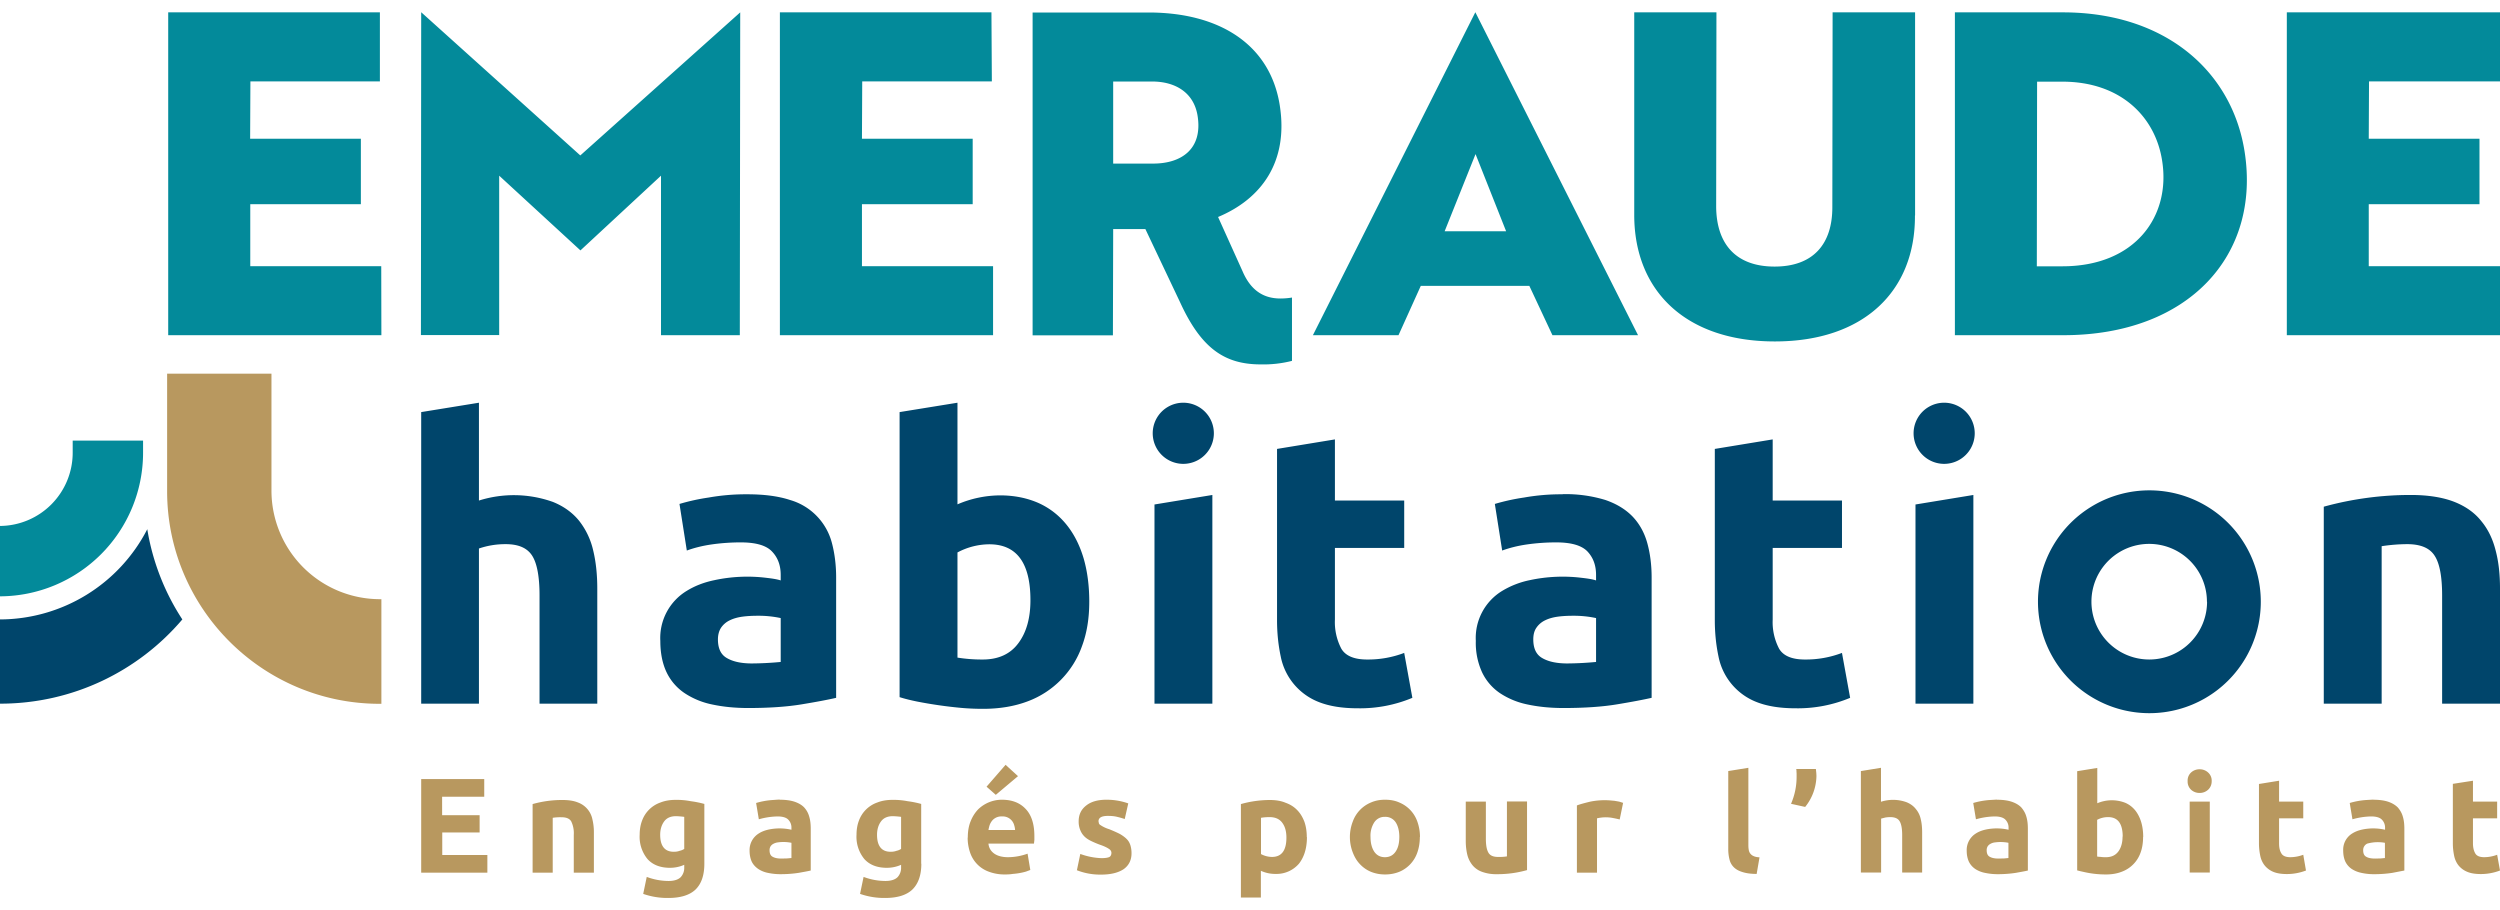 <?xml version="1.0" encoding="UTF-8"?>
<svg xmlns="http://www.w3.org/2000/svg" width="184" height="67" viewBox="0 0 184 67" fill="none">
  <g id="logo">
    <path id="baseline" d="M31 64.22v-6.88h4.64v1.3h-3.1V60h2.76v1.27h-2.75v1.66h3.32v1.3H31Zm8.2-5.04a7.98 7.98 0 0 1 2.22-.3c.44 0 .82.06 1.11.18a1.67 1.67 0 0 1 1.07 1.24 4 4 0 0 1 .11.98v2.95h-1.48v-2.78a2 2 0 0 0-.19-1c-.12-.2-.36-.3-.7-.3a3.59 3.59 0 0 0-.66.04v4.04H39.2v-5.05Zm12.64 4.39c0 .85-.22 1.48-.65 1.9-.43.41-1.1.62-2.01.62a5.37 5.37 0 0 1-1.84-.3l.26-1.25a4.6 4.6 0 0 0 1.6.3c.42 0 .72-.1.9-.28a1 1 0 0 0 .26-.72v-.19a2.57 2.57 0 0 1-1.05.22c-.72 0-1.27-.22-1.65-.64a2.58 2.58 0 0 1-.58-1.8c0-.38.06-.73.18-1.04a2.22 2.22 0 0 1 1.36-1.33c.33-.13.7-.19 1.12-.19a5.51 5.51 0 0 1 1.11.1 6.94 6.94 0 0 1 .99.2v4.4Zm-3.25-2.13c0 .83.34 1.25 1 1.25.16 0 .3-.02.43-.07a.97.97 0 0 0 .34-.14v-2.36a6.47 6.47 0 0 0-.6-.05c-.4 0-.69.13-.88.39-.19.26-.29.59-.29.98Zm8.8-2.58c.44 0 .8.05 1.1.15.29.1.53.24.7.42.18.2.3.42.37.68.08.26.11.56.11.88v3.08c-.2.05-.5.1-.88.17-.38.06-.83.1-1.37.1a4.5 4.5 0 0 1-.92-.1 1.98 1.98 0 0 1-.7-.29c-.2-.14-.36-.31-.47-.53-.1-.22-.16-.49-.16-.8a1.43 1.43 0 0 1 .68-1.28c.2-.13.44-.22.7-.28a3.9 3.9 0 0 1 1.7.01v-.14a.82.82 0 0 0-.23-.6c-.15-.16-.42-.24-.8-.24a5.33 5.33 0 0 0-1.37.21l-.2-1.2a5.5 5.5 0 0 1 1.23-.22c.17-.01.34-.03.52-.03Zm.12 4.33.42-.01.32-.03v-1.12a2.96 2.96 0 0 0-1-.03.92.92 0 0 0-.32.1.56.56 0 0 0-.21.18.53.53 0 0 0-.08.3c0 .23.07.4.23.48.16.09.37.13.64.13Zm10.3.38c0 .85-.23 1.48-.66 1.9-.43.41-1.1.62-2.01.62a5.37 5.37 0 0 1-1.84-.3l.26-1.25a4.6 4.6 0 0 0 1.6.3c.42 0 .72-.1.9-.28a1 1 0 0 0 .26-.72v-.19a2.57 2.57 0 0 1-1.05.22c-.72 0-1.27-.22-1.65-.64a2.58 2.58 0 0 1-.58-1.8c0-.38.06-.73.18-1.04a2.22 2.22 0 0 1 1.36-1.33c.33-.13.7-.19 1.12-.19a5.51 5.51 0 0 1 1.11.1 6.94 6.94 0 0 1 .99.2v4.4Zm-3.26-2.13c0 .83.34 1.25 1 1.25.16 0 .3-.02.43-.07a.97.97 0 0 0 .34-.14v-2.36a6.47 6.47 0 0 0-.6-.05c-.4 0-.69.13-.88.39-.19.26-.29.59-.29.98Zm6.68.2c0-.46.07-.86.21-1.2.14-.35.33-.64.56-.88a2.52 2.52 0 0 1 1.73-.7c.75 0 1.33.22 1.76.68.43.45.64 1.12.64 2v.28l-.03.27h-3.35c.03.31.17.55.42.73.25.18.6.27 1.02.27a4.31 4.31 0 0 0 1.44-.26l.2 1.2-.32.12a4.79 4.79 0 0 1-.97.17c-.18.03-.36.04-.55.04a3.3 3.3 0 0 1-1.23-.21 2.26 2.26 0 0 1-1.37-1.43 3.37 3.37 0 0 1-.17-1.07Zm3.7-4.52-1.64 1.38-.68-.6 1.4-1.61.91.83Zm-.22 3.96a1.53 1.53 0 0 0-.07-.36.87.87 0 0 0-.89-.63.88.88 0 0 0-.72.3c-.08.1-.14.2-.19.33a2.5 2.5 0 0 0-.09.37h1.96Zm6.35 2.08c.27 0 .46-.03.58-.08.1-.05.16-.16.16-.31 0-.12-.07-.23-.21-.31-.15-.1-.37-.2-.67-.3a7.25 7.25 0 0 1-.63-.27c-.2-.1-.35-.2-.48-.33a1.33 1.33 0 0 1-.3-.46 1.6 1.6 0 0 1-.12-.65c0-.49.18-.87.55-1.16.36-.29.86-.43 1.5-.43a4.78 4.78 0 0 1 1.6.27l-.26 1.15a5.85 5.85 0 0 0-.56-.16c-.2-.05-.42-.07-.68-.07-.46 0-.69.13-.69.4l.03.15c.02.05.06.1.12.13a2.36 2.36 0 0 0 .64.3c.32.13.59.25.8.36.2.12.38.25.5.38.13.13.21.29.26.45a2 2 0 0 1 .08.58c0 .51-.2.9-.58 1.17-.39.26-.94.4-1.64.4a4.66 4.66 0 0 1-1.8-.32l.25-1.2a5.02 5.02 0 0 0 1.56.31h-.01Zm15.13-1.55c0 .4-.05.77-.15 1.1-.1.33-.25.62-.44.86a2.17 2.17 0 0 1-1.7.75 2.52 2.52 0 0 1-1.1-.23v1.97h-1.47v-6.88a7.9 7.9 0 0 1 2.13-.3c.43 0 .82.06 1.15.2.34.12.63.3.86.54.23.23.4.52.53.85.12.34.18.72.18 1.14Zm-1.51.04c0-.46-.1-.82-.31-1.1-.2-.27-.51-.41-.92-.41a3.62 3.62 0 0 0-.64.05v2.67a1.74 1.74 0 0 0 .81.21c.7 0 1.06-.47 1.06-1.42Zm9.82-.05c0 .41-.06.78-.18 1.13a2.36 2.36 0 0 1-1.32 1.43c-.32.13-.67.2-1.06.2s-.73-.07-1.05-.2a2.33 2.33 0 0 1-.8-.56c-.23-.24-.4-.53-.53-.87a3.15 3.15 0 0 1 0-2.25 2.39 2.39 0 0 1 1.35-1.42c.32-.14.66-.2 1.03-.2.38 0 .73.06 1.04.2a2.36 2.36 0 0 1 1.34 1.42c.12.34.19.71.19 1.12h-.01Zm-1.51 0c0-.46-.1-.82-.27-1.08a.9.9 0 0 0-.79-.4.9.9 0 0 0-.78.4 1.8 1.8 0 0 0-.28 1.08c0 .46.1.82.28 1.09.18.26.44.4.78.4s.6-.14.78-.4c.19-.27.28-.63.28-1.1Zm9.4 2.44a8.02 8.02 0 0 1-2.23.3 3 3 0 0 1-1.1-.18 1.6 1.6 0 0 1-.7-.5c-.17-.22-.3-.47-.37-.77-.07-.3-.11-.63-.11-.99V59h1.48v2.73c0 .47.06.81.19 1.03.12.21.36.31.7.31a3.58 3.58 0 0 0 .66-.04v-4.04h1.48v5.05Zm6.81-3.73a8.3 8.3 0 0 0-.46-.1 2.76 2.76 0 0 0-1.2.02v4h-1.48v-4.95c.26-.1.58-.18.94-.27a5.33 5.33 0 0 1 1.5-.1l.33.03.34.06.29.09-.25 1.22Zm10.09 4.01c-.43 0-.78-.05-1.05-.14-.27-.08-.48-.2-.64-.36a1.17 1.17 0 0 1-.31-.57 3.03 3.03 0 0 1-.09-.75v-5.75l1.48-.24v5.7c0 .13.01.25.03.35a.58.58 0 0 0 .36.45c.1.05.25.08.43.09l-.21 1.22Zm4.36-7.71.03.29.01.21a3.72 3.72 0 0 1-.83 2.28l-1.04-.23a4.98 4.98 0 0 0 .41-1.99v-.23l-.01-.18c0-.06 0-.1-.02-.16h1.45Zm3.31 7.61v-7.47l1.48-.24v2.5a2.9 2.9 0 0 1 1.9.04c.28.12.5.28.67.5.17.2.3.46.36.75.07.29.1.61.1.97v2.95H140v-2.77c0-.48-.07-.82-.19-1.01-.12-.2-.35-.3-.68-.3-.13 0-.25.01-.37.03l-.31.08v3.97h-1.48Zm10.01-5.36c.44 0 .8.05 1.1.15.29.1.53.24.7.42.17.2.3.42.37.68.08.26.11.56.11.88v3.08c-.2.05-.5.1-.88.17-.38.06-.84.1-1.37.1a4.5 4.5 0 0 1-.92-.1 1.98 1.98 0 0 1-.71-.29c-.2-.14-.35-.31-.46-.53-.1-.22-.16-.49-.16-.8a1.43 1.43 0 0 1 .68-1.28c.2-.13.44-.22.7-.28a3.9 3.9 0 0 1 1.7.01v-.14a.82.82 0 0 0-.23-.6c-.15-.16-.42-.24-.8-.24a5.32 5.32 0 0 0-1.37.21l-.2-1.2a5.7 5.7 0 0 1 1.23-.22l.51-.03Zm.12 4.33.42-.01.31-.03v-1.12a2.98 2.98 0 0 0-.98-.03.85.85 0 0 0-.33.1.56.56 0 0 0-.21.18.53.53 0 0 0-.08.3c0 .23.07.4.23.48.16.09.37.13.64.13Zm10.64-1.58c0 .42-.06.8-.18 1.13a2.31 2.31 0 0 1-1.39 1.42c-.33.13-.72.2-1.15.2a7.14 7.14 0 0 1-1.67-.19 8.05 8.05 0 0 1-.46-.11v-7.3l1.48-.24v2.6a2.72 2.72 0 0 1 2.07-.03c.29.13.52.31.72.55.19.24.34.53.44.86.1.33.15.7.15 1.11Zm-1.5-.04c0-.95-.36-1.43-1.06-1.43a1.68 1.68 0 0 0-.82.2v2.7c.08.02.17.02.28.03.12.02.24.02.37.02.4 0 .7-.14.91-.42.2-.27.31-.64.31-1.1Zm6.55-4.08c0 .27-.1.48-.27.64a.9.9 0 0 1-.62.23.9.9 0 0 1-.62-.23.82.82 0 0 1-.26-.64.8.8 0 0 1 .26-.64.9.9 0 0 1 .62-.23.9.9 0 0 1 .62.23.8.8 0 0 1 .27.64Zm-.14 6.73h-1.48V59h1.48v5.22Zm3.62-6.52 1.48-.24V59h1.78v1.23h-1.78v1.83c0 .32.05.56.17.75.1.18.32.28.66.28a2.75 2.75 0 0 0 .95-.18l.2 1.16a3.91 3.91 0 0 1-1.4.26c-.4 0-.73-.05-1-.16a1.62 1.62 0 0 1-.63-.46c-.16-.2-.27-.43-.33-.7-.06-.29-.1-.6-.1-.93v-4.4.02Zm8.42 1.16c.44 0 .8.05 1.1.15.29.1.52.24.7.42.17.2.3.42.37.68.08.26.11.56.11.88v3.08l-.88.17c-.38.06-.84.1-1.37.1-.34 0-.65-.04-.92-.1a2 2 0 0 1-.71-.29c-.2-.14-.35-.31-.46-.53-.1-.22-.16-.49-.16-.8a1.4 1.4 0 0 1 .67-1.28c.21-.13.44-.22.71-.28a3.9 3.9 0 0 1 1.7.01v-.14a.82.82 0 0 0-.23-.6c-.15-.16-.42-.24-.8-.24a5.34 5.34 0 0 0-1.37.21l-.2-1.2a5.5 5.5 0 0 1 1.23-.22l.51-.03Zm.12 4.33.42-.01.31-.03v-1.12a2.92 2.92 0 0 0-1.3.06.52.52 0 0 0-.3.49c0 .23.07.4.23.48.15.09.37.13.64.13Zm5.73-5.5 1.48-.23V59h1.78v1.23h-1.78v1.83c0 .32.06.56.17.75.1.18.32.28.66.28a2.75 2.75 0 0 0 .95-.18l.21 1.16a3.95 3.95 0 0 1-1.4.26c-.4 0-.74-.05-1-.16a1.63 1.63 0 0 1-.64-.46c-.16-.2-.27-.43-.33-.7-.06-.29-.1-.6-.1-.93v-4.4.02Z" fill="#B8985F"></path>
    <path id="habitation" d="M80.17 44.29c0 1.2-.17 2.28-.53 3.25a6.73 6.73 0 0 1-3.98 4.07c-.97.37-2.07.56-3.31.56-.52 0-1.05-.02-1.61-.07a32.24 32.24 0 0 1-3.21-.46c-.5-.1-.94-.21-1.32-.33V30.33l4.26-.69v7.48a8.03 8.03 0 0 1 3.14-.66c1.06 0 2 .2 2.82.56.82.37 1.5.9 2.06 1.59.55.68.97 1.5 1.26 2.47.28.96.42 2.03.42 3.21Zm-4.33-.12c0-2.74-1.01-4.11-3.03-4.11a5.03 5.03 0 0 0-2.34.6v7.74a11.35 11.35 0 0 0 1.86.14c1.15 0 2.03-.4 2.62-1.2.6-.8.89-1.86.89-3.17Zm39.18-7.8a10 10 0 0 1 3.14.43c.84.29 1.5.7 2.01 1.23.5.53.86 1.18 1.07 1.94.21.76.32 1.6.32 2.54v8.85c-.62.14-1.46.3-2.55.48-1.08.18-2.4.27-3.94.27-.97 0-1.85-.09-2.64-.26a5.73 5.73 0 0 1-2.04-.84 3.84 3.84 0 0 1-1.31-1.53 5.2 5.2 0 0 1-.46-2.31 4.05 4.05 0 0 1 1.94-3.68 6.42 6.42 0 0 1 2.03-.79 11.5 11.5 0 0 1 3.84-.17c.43.05.78.1 1.04.19v-.4c0-.73-.22-1.3-.65-1.75-.44-.44-1.2-.65-2.29-.65-.72 0-1.43.05-2.14.15-.7.1-1.31.26-1.83.45l-.54-3.43a15.3 15.3 0 0 1 2.14-.47 15.67 15.67 0 0 1 2.86-.24Zm.34 12.46a24.26 24.26 0 0 0 2.11-.11v-3.23a7.8 7.8 0 0 0-1.7-.17c-.4 0-.78.02-1.14.07-.35.05-.66.14-.92.27a1.6 1.6 0 0 0-.63.54c-.16.23-.23.52-.23.86 0 .67.22 1.13.67 1.38.45.26 1.06.39 1.84.39Zm55.68-11.54a24.02 24.02 0 0 1 6.4-.86c1.25 0 2.33.17 3.18.5.84.33 1.51.8 2 1.42.5.6.85 1.33 1.06 2.17.22.83.32 1.76.32 2.8v8.47h-4.26v-7.97c0-1.36-.18-2.34-.54-2.9-.36-.58-1.03-.87-2.03-.87a12.64 12.64 0 0 0-1.88.15v11.59h-4.26v-14.5Zm-86.07-.16v14.66h4.26V36.43l-4.26.7Zm-.13-5.24a2.25 2.25 0 1 0 4.5 0 2.25 2.25 0 0 0-4.5 0ZM55 36.38c1.26 0 2.3.14 3.15.42a4.46 4.46 0 0 1 3.08 3.17c.2.76.31 1.6.31 2.54v8.85c-.6.14-1.45.3-2.54.48s-2.4.27-3.94.27c-.97 0-1.85-.09-2.64-.26a5.73 5.73 0 0 1-2.04-.84 3.84 3.84 0 0 1-1.32-1.53c-.3-.63-.46-1.4-.46-2.31a4.05 4.05 0 0 1 1.94-3.68c.6-.37 1.27-.63 2.04-.79a11.5 11.5 0 0 1 3.84-.17c.43.05.77.1 1.04.19v-.4c0-.73-.22-1.3-.66-1.75-.43-.44-1.2-.65-2.28-.65-.72 0-1.44.05-2.14.15-.7.1-1.31.26-1.83.45l-.54-3.43a15.14 15.14 0 0 1 2.14-.47 15.66 15.66 0 0 1 2.86-.24Zm.35 12.45a24.22 24.22 0 0 0 2.11-.11v-3.23a7.78 7.78 0 0 0-1.7-.17c-.4 0-.78.02-1.14.07-.35.05-.66.14-.92.27a1.6 1.6 0 0 0-.63.54c-.15.23-.23.52-.23.86 0 .67.22 1.13.67 1.38.45.26 1.06.39 1.84.39ZM31 51.8V30.33l4.25-.69v7.2a8.55 8.55 0 0 1 5.44.1c.8.32 1.46.8 1.94 1.4a5.5 5.5 0 0 1 1.03 2.18c.2.83.3 1.76.3 2.8v8.47h-4.25v-7.97c0-1.36-.18-2.34-.53-2.9-.36-.58-1-.87-1.96-.87a5.98 5.98 0 0 0-1.97.32v11.42H31Zm109.98-14.67v14.66h4.26V36.43l-4.26.7Zm-.14-5.24a2.25 2.25 0 1 0 4.5 0 2.25 2.25 0 0 0-4.5 0Zm17.35 4.2a8.2 8.2 0 1 0 .01 16.4 8.2 8.2 0 0 0-.01-16.4Zm4.25 8.2a4.25 4.25 0 1 1-8.51-.01 4.25 4.25 0 0 1 8.5 0Zm-59.08 3.76a7.45 7.45 0 0 1-2.74.49c-.96 0-1.59-.27-1.9-.8a4.22 4.22 0 0 1-.47-2.14v-5.27h5.1v-3.49h-5.1v-4.5l-4.26.7v12.61c0 .97.1 1.86.27 2.66a4.53 4.53 0 0 0 2.78 3.35c.77.31 1.73.47 2.89.47a9.98 9.98 0 0 0 4.02-.77l-.6-3.3Zm32.22 0a7.44 7.44 0 0 1-2.74.49c-.96 0-1.59-.27-1.9-.8a4.21 4.21 0 0 1-.47-2.14v-5.27h5.1v-3.49h-5.1v-4.5l-4.26.7v12.61c0 .97.1 1.86.27 2.66a4.53 4.53 0 0 0 2.78 3.35c.77.31 1.73.47 2.89.47a9.98 9.98 0 0 0 4.02-.77l-.6-3.3Z" fill="#00456B"></path>
    <g id="symbole">
      <path id="1" d="M5.35 32.43v.9A5.39 5.39 0 0 1 0 38.71v5.18a10.57 10.57 0 0 0 10.53-10.56v-.9H5.35Z" fill="#038A9A"></path>
      <path id="2" d="M10.84 38.95A12.23 12.23 0 0 1 0 45.59v6.2c5.37 0 10.19-2.4 13.42-6.2a17.2 17.2 0 0 1-2.58-6.64Z" fill="#00456B"></path>
      <path id="3" d="M28.07 51.8v-7.7h-.13a7.99 7.99 0 0 1-7.96-7.97V27.5H12.3v8.65c0 8.63 7.02 15.65 15.64 15.65h.13Z" fill="#B8985F"></path>
    </g>
    <path id="Emeraude" d="M12.38 24.67V.91h15.58v5.08h-9.53l-.02 4.22h8.15v4.82h-8.14v4.56h9.64l.01 5.08H12.38Zm128.56-8.81c.03 5.58-3.78 9.27-10.31 9.27-6.54 0-10.33-3.7-10.35-9.27V.91h6.05l-.02 14.3c.02 2.8 1.5 4.41 4.3 4.41s4.27-1.61 4.25-4.42l.02-14.29h6.07v14.95Zm2.94 8.81V.91h7.95c7.5 0 12.43 4.3 13.37 10.23 1.21 7.66-4.13 13.53-13.33 13.53h-8ZM149.93 6l-.02 13.6h1.88c5.38 0 8-3.7 7.34-7.79-.5-3.2-3.03-5.8-7.35-5.8h-1.85ZM95.09 21.9a5.3 5.3 0 0 1-.85.07c-1.28 0-2.2-.63-2.79-2.01l-1.8-3.99c3.16-1.32 5.2-4.03 4.54-8.22-.71-4.49-4.45-6.83-9.66-6.83H76v23.76h5.91l.02-7.82h2.37l2.56 5.4c1.56 3.4 3.29 4.56 5.93 4.56a8.5 8.5 0 0 0 2.3-.26V21.9Zm-13.16-9.86V6h2.87c1.69 0 3.06.8 3.34 2.51.4 2.47-1.2 3.53-3.27 3.53h-2.94ZM108.58.91 96.63 24.67h6.3l1.64-3.63h7.99l1.7 3.63h6.3L108.59.91Zm-2.25 16.1 2.27-5.67 2.25 5.68h-4.52ZM57.4 24.68V.91h15.57L73 5.99h-9.54l-.02 4.22h8.15v4.82h-8.15v4.56h9.65v5.08H57.4Zm110.91 0V.91H184v5.08h-9.64l-.02 4.22h8.15v4.82h-8.15v4.56H184v5.08h-15.69Zm-131.57 0V12.93l5.98 5.5 5.93-5.5v11.74h5.8L54.48.91 42.71 11.44 31 .9l-.02 23.76h5.75Z" fill="#038A9A"></path>
  </g>
</svg>
